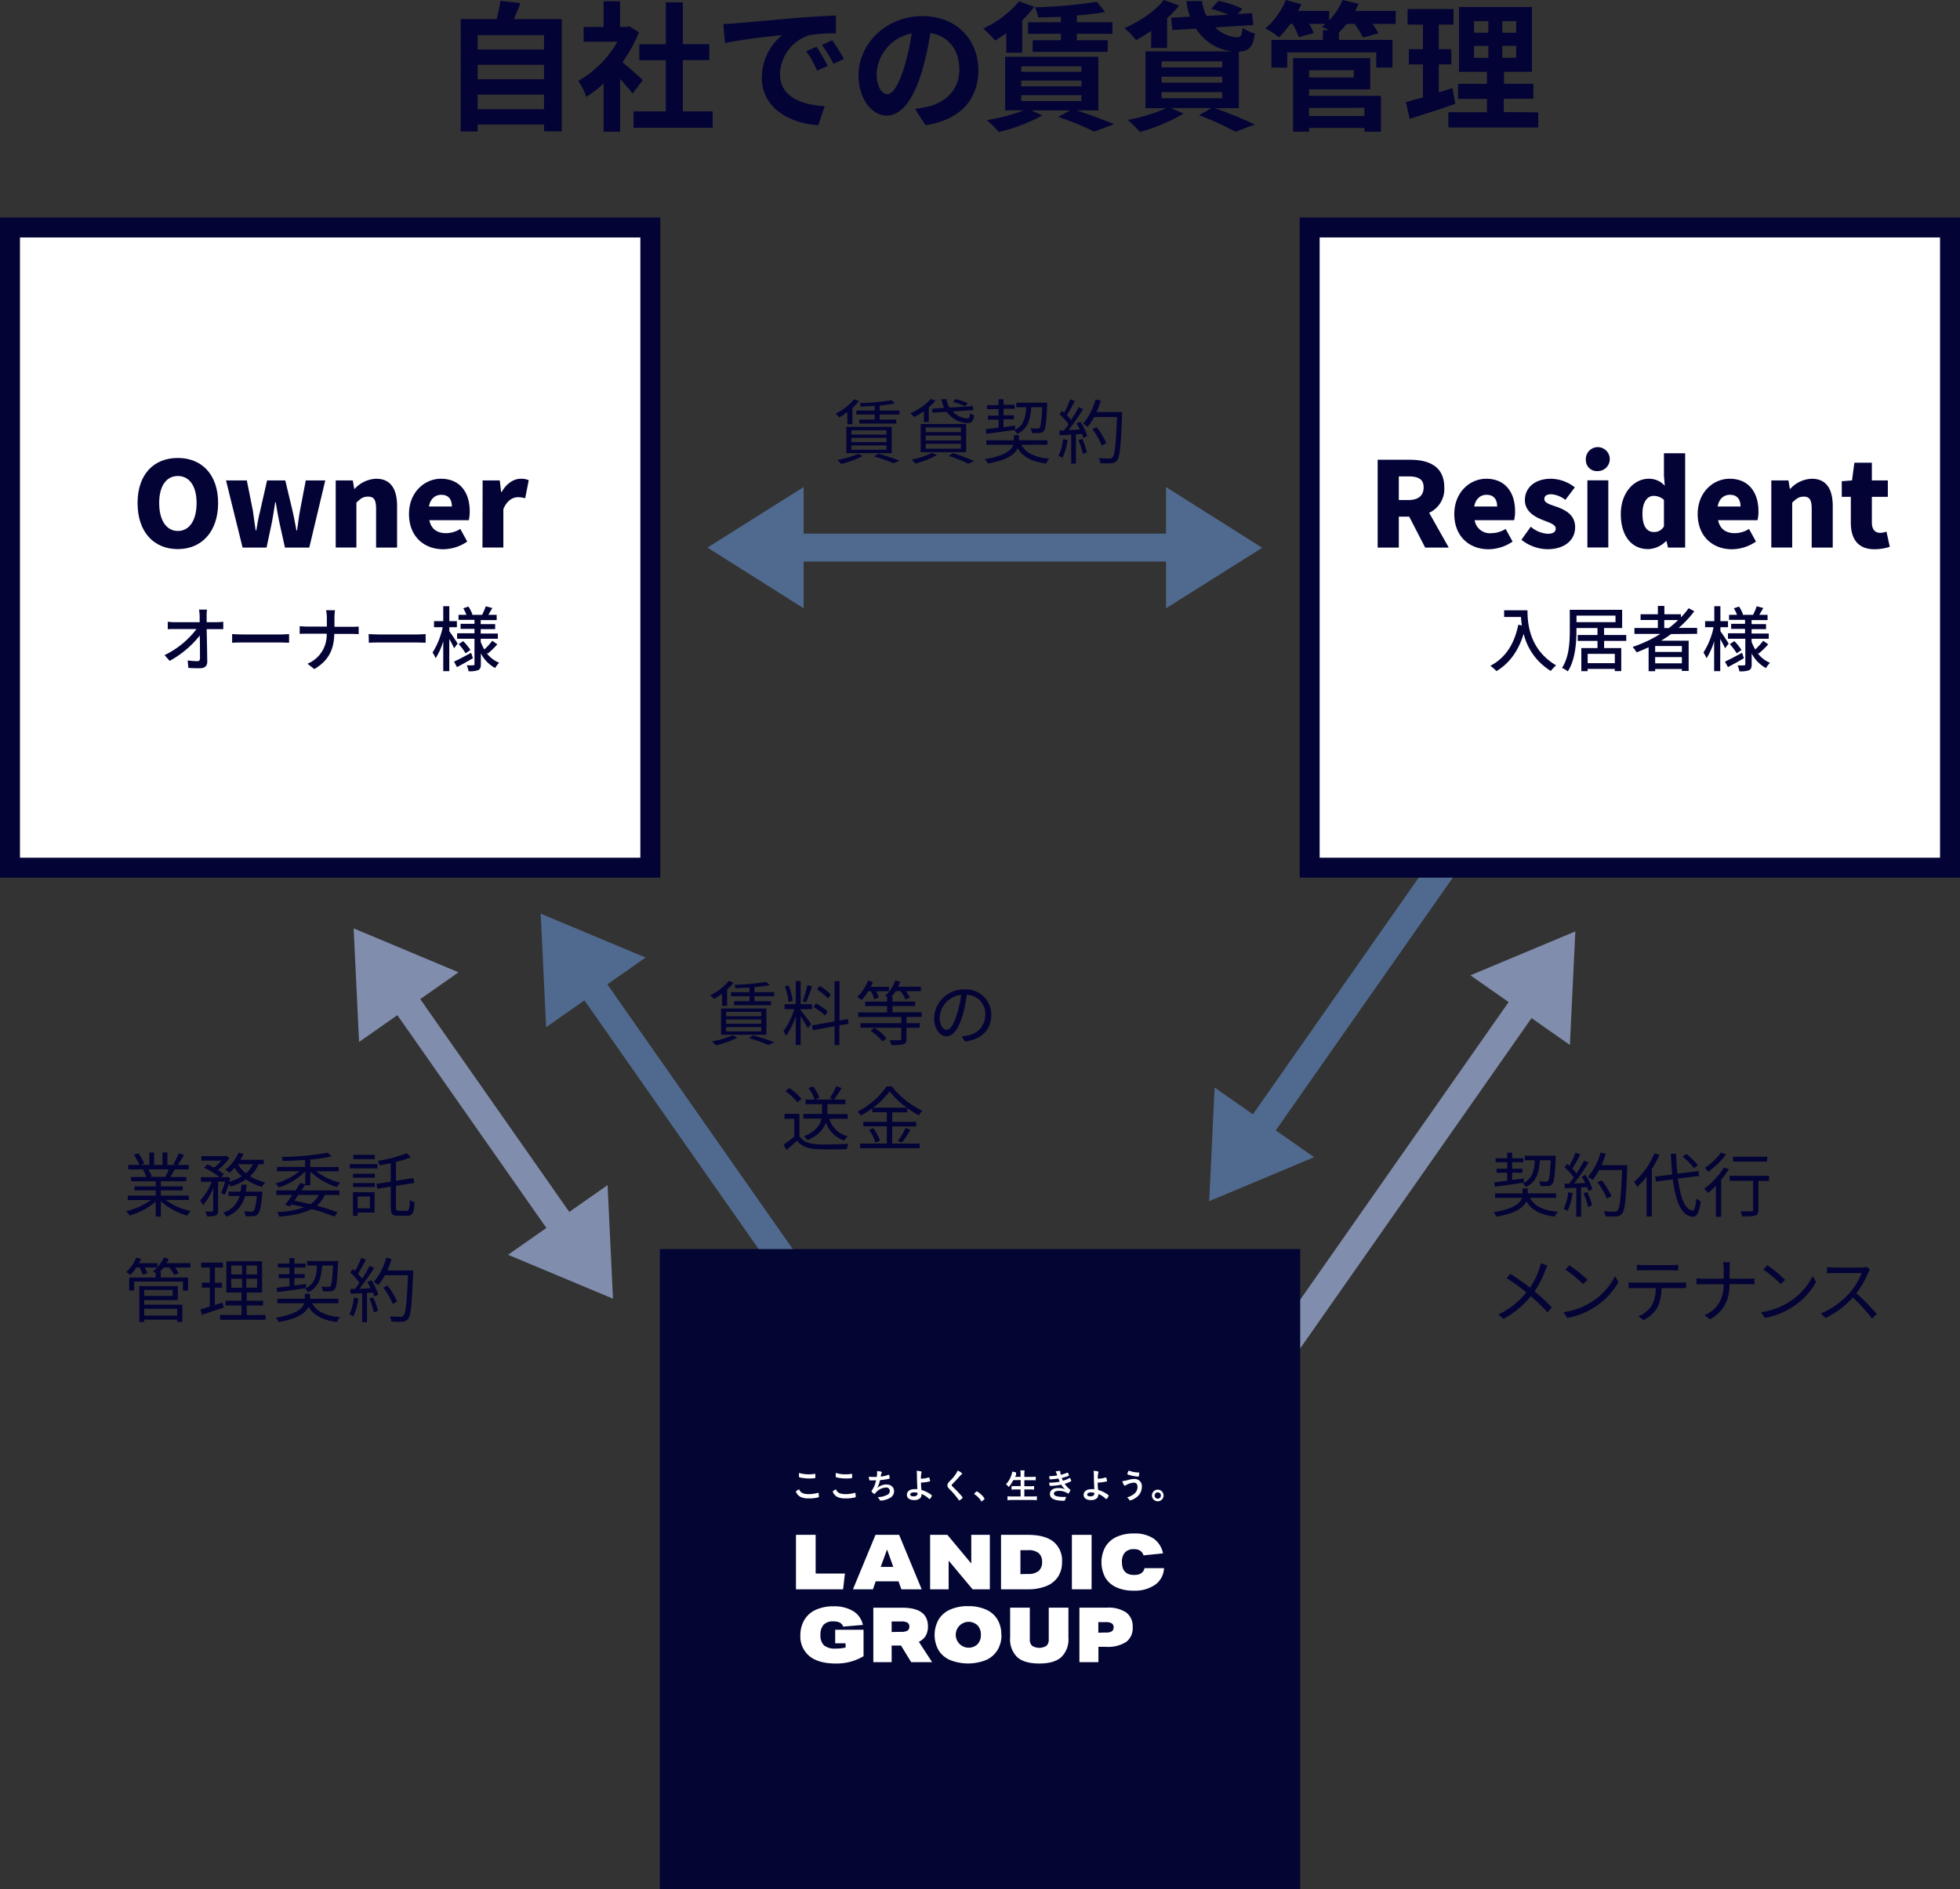 <svg xmlns="http://www.w3.org/2000/svg" viewBox="0 0 490.83 473.23"><rect x="0" y="0" width="490.83" height="473.23" fill="#333333" stroke="none"/><defs><style>.cls-1{fill:#808dac;}.cls-2{fill:#50698e;}.cls-3{fill:#030336;}.cls-4{fill:#fff;}.cls-5{fill:#030533;}</style></defs><g id="Layer_2" data-name="Layer 2"><g id="レイヤー_1" data-name="レイヤー 1"><line class="cls-1" x1="143.18" y1="310.55" x2="98.89" y2="247.29"/><rect class="cls-1" x="117.53" y="240.31" width="7" height="77.23" transform="translate(-138.09 119.86) rotate(-35)"/><polygon class="cls-1" points="107.63 244.33 93.11 254.49 92.32 237.91 107.63 244.33"/><path class="cls-1" d="M89.92,261l-1.36-28.46,26.27,11Zm6.16-17.71.23,4.69,4.11-2.88Z"/><polygon class="cls-1" points="134.44 313.51 148.96 303.35 149.75 319.93 134.44 313.51"/><path class="cls-1" d="M153.51,325.3l-26.28-11,24.92-17.45Zm-11.86-12.56,4.34,1.82-.23-4.7Z"/><rect class="cls-2" x="195.16" y="133.66" width="102.89" height="7"/><polygon class="cls-2" points="197.75 128.3 197.75 146.02 183.72 137.16 197.75 128.3"/><path class="cls-2" d="M201.25,152.37l-24.09-15.21L201.25,122Zm-11-15.21,4,2.51v-5Z"/><polygon class="cls-2" points="295.46 146.02 295.46 128.3 309.49 137.16 295.46 146.02"/><path class="cls-2" d="M292,152.37V122l24.09,15.21Zm7-17.72v5l4-2.51Z"/><line class="cls-2" x1="229.05" y1="362.58" x2="145.73" y2="243.59"/><rect class="cls-2" x="183.89" y="230.46" width="7" height="145.26" transform="translate(-139.95 162.29) rotate(-35)"/><polygon class="cls-2" points="154.47 240.63 139.96 250.79 139.16 234.22 154.47 240.63"/><path class="cls-2" d="M136.76,257.3l-1.36-28.45,26.28,11Zm6.17-17.71.22,4.69,4.11-2.88Z"/><path class="cls-3" d="M212.19,103.21a18.5,18.5,0,0,1-2,1.33,7,7,0,0,0-.95-.93,13.81,13.81,0,0,0,4.65-3.59l1.19.44a11.8,11.8,0,0,1-1.62,1.71v4.08h-1.24Zm3.87,11a24.48,24.48,0,0,1-5.42,2,7.86,7.86,0,0,0-.95-1,23.2,23.2,0,0,0,5.19-1.51Zm-4.12-7.29H223.3v6.58H211.94Zm1.27,1.94H222v-1.09h-8.79Zm0,1.88H222v-1.07h-8.79Zm0,1.92H222v-1.09h-8.79Zm5.84-11c-1.18.09-2.38.14-3.49.18a3.63,3.63,0,0,0-.26-.85,63.73,63.73,0,0,0,8-.74l.77.83c-1,.19-2.36.37-3.76.49v1.27h4.94v1H220.3v1.26h4.15v1h-9.27v-1h3.87v-1.26h-4.61v-1h4.61Zm.95,12a52.21,52.21,0,0,1,5.29,1.74l-1.49.65a45.6,45.6,0,0,0-4.91-1.74Z"/><path class="cls-3" d="M231.37,103a21.13,21.13,0,0,1-2.43,1.46,6.17,6.17,0,0,0-1-.93,15,15,0,0,0,5.16-3.61l1.18.44a12.73,12.73,0,0,1-1.69,1.67v3.68h-1.25Zm3.29,11a25.67,25.67,0,0,1-5.37,2.11,11.13,11.13,0,0,0-1-1,20,20,0,0,0,5.15-1.69Zm-4.1-7.8h11.38v7.06H230.56Zm1.27,2.06h8.81v-1.18h-8.81Zm0,2.06h8.81v-1.21h-8.81Zm0,2.08h8.81v-1.24h-8.81Zm4.61-10.23a6.53,6.53,0,0,1-.67-2.18H237a5.49,5.49,0,0,0,.79,2.1l5.84-.36.11,1-5.17.32a5.43,5.43,0,0,0,3.69,1.76c.46,0,.6-.3.67-1.3a2.79,2.79,0,0,0,1,.47c-.17,1.59-.63,2-1.72,2a6.79,6.79,0,0,1-5.14-2.83l-3.55.21-.12-1Zm2.21,11.32a56.26,56.26,0,0,1,5.28,2l-1.44.65a38.45,38.45,0,0,0-4.91-1.93Zm3-11.7a15.13,15.13,0,0,0-3-1.11l.63-.69a13.23,13.23,0,0,1,3.08,1Z"/><path class="cls-3" d="M255.77,111.41c1.14,2.12,3.47,3.16,7,3.48a4.75,4.75,0,0,0-.81,1.21c-3.48-.45-5.77-1.56-7.11-3.85-.67,1.53-2.55,3-7.47,3.85a5.5,5.5,0,0,0-.76-1.09c5.14-.84,6.7-2.29,7.14-3.6H247v-1.13h6.88V109h1.3v1.27h7.11v1.13Zm-8.9-3.89,3.2-.41v-2H247.4v-1h2.67v-1.64h-2.9v-1h2.9V100h1.23v1.39h2.8v1h-2.8v1.64h2.59v1H251.3V107c.95-.12,1.94-.26,2.9-.4l0,1.06c-2.6.4-5.29.77-7.23,1ZM258.25,102c-.23,3.22-.86,5.4-3.5,6.7a3.53,3.53,0,0,0-.77-.92c2.33-1.12,2.86-3,3-5.78H254.5v-1.13h7.74s0,.39,0,.54c-.2,4.4-.39,6-.85,6.53a1.27,1.27,0,0,1-1.05.51,15.09,15.09,0,0,1-1.92,0,3,3,0,0,0-.37-1.18c.76.07,1.44.07,1.72.07a.64.64,0,0,0,.57-.19c.3-.33.47-1.65.65-5.15Z"/><path class="cls-3" d="M267.33,110.21a15.7,15.7,0,0,1-1.25,4.47,4.19,4.19,0,0,0-1-.49A12.63,12.63,0,0,0,266.2,110Zm3.22-4.56a14.53,14.53,0,0,1,1.74,3.57l-1,.5a6.91,6.91,0,0,0-.33-1l-1.52.09v7.32h-1.19v-7.25l-2.87.14-.11-1.18,1.16,0a17.35,17.35,0,0,0,1.18-1.57,14.84,14.84,0,0,0-2.3-2.53l.67-.85.52.46A22.63,22.63,0,0,0,268,100l1.16.44a33.32,33.32,0,0,1-2,3.54,12.09,12.09,0,0,1,1.07,1.21c.72-1.11,1.39-2.25,1.88-3.2l1.13.49a57.56,57.56,0,0,1-3.64,5.24l2.81-.12a15.55,15.55,0,0,0-.86-1.57Zm.45,4.28a15.21,15.21,0,0,1,1.18,3.38l-1,.35a17.94,17.94,0,0,0-1.13-3.42Zm10-6.07c-.31,7.88-.56,10.61-1.28,11.47a1.8,1.8,0,0,1-1.46.7,21,21,0,0,1-2.71,0,3.16,3.16,0,0,0-.42-1.29c1.18.11,2.25.11,2.69.11a.88.88,0,0,0,.76-.27c.58-.59.88-3.27,1.14-10.13H274a13.66,13.66,0,0,1-1.64,2.46,9.07,9.07,0,0,0-1.14-.77,15.54,15.54,0,0,0,3.13-6.09l1.32.3a22.87,22.87,0,0,1-1.07,2.87H281Zm-5.08,7.74a19.22,19.22,0,0,0-2.37-4.1l1.05-.51a17.44,17.44,0,0,1,2.46,4Z"/><path class="cls-3" d="M180.81,248.9a17.51,17.51,0,0,1-2,1.33,7,7,0,0,0-.95-.93,13.81,13.81,0,0,0,4.65-3.59l1.19.44a11.8,11.8,0,0,1-1.62,1.71v4.08h-1.25Zm3.88,11a24.48,24.48,0,0,1-5.42,1.95,7.86,7.86,0,0,0-1-1,23.2,23.2,0,0,0,5.19-1.51Zm-4.12-7.29h11.36v6.58H180.57Zm1.27,1.94h8.79v-1.09h-8.79Zm0,1.88h8.79v-1.08h-8.79Zm0,1.92h8.79v-1.09h-8.79Zm5.84-11c-1.18.09-2.38.14-3.49.18a3.63,3.63,0,0,0-.26-.85,63.73,63.73,0,0,0,8-.74l.77.83c-1,.19-2.36.37-3.76.49v1.27h4.94v1h-4.94v1.26h4.15v1h-9.27v-1h3.87v-1.26h-4.61v-1h4.61Zm.95,12a52.21,52.21,0,0,1,5.29,1.74l-1.49.65a45.6,45.6,0,0,0-4.91-1.74Z"/><path class="cls-3" d="M200.5,253.07c.49.54,2.25,2.86,2.64,3.46l-.87,1c-.31-.65-1.14-2-1.77-3v7.21h-1.22v-7.23a20.07,20.07,0,0,1-2.43,5,8.92,8.92,0,0,0-.65-1.27,18.4,18.4,0,0,0,2.73-5.47h-2.46v-1.23h2.81v-5.81h1.22v5.81h2.86v1.23H200.5Zm-3-2.11a17,17,0,0,0-.95-3.89l.95-.23a16,16,0,0,1,1,3.85Zm5.82-3.91a34.93,34.93,0,0,1-1.44,4l-.84-.28a34.6,34.6,0,0,0,1.16-4Zm6.87,9.78v4.94H209v-4.71l-5.45,1-.21-1.21,5.66-1v-10.1h1.24v9.87l2.07-.37.2,1.2Zm-3.58-2.46a13.68,13.68,0,0,0-2.9-2.11l.62-.92a15,15,0,0,1,2.94,2Zm.76-4.26a14.42,14.42,0,0,0-2.76-2.27l.67-.88a13.71,13.71,0,0,1,2.76,2.15Z"/><path class="cls-3" d="M217.41,248.3a11.75,11.75,0,0,1-1.65,2.18,9,9,0,0,0-1.08-.76,11.46,11.46,0,0,0,2.68-4.08l1.23.32a11.26,11.26,0,0,1-.55,1.23h4.58v1.11h-3.19a7.49,7.49,0,0,1,.62,1.56l-1.15.43a10.91,10.91,0,0,0-.75-2Zm9.62,6.44v1.55h3.29v1.14H227v2.81c0,.78-.17,1.11-.77,1.32a11.15,11.15,0,0,1-3,.21,4.73,4.73,0,0,0-.47-1.23,25.34,25.34,0,0,0,2.55,0c.31,0,.38-.07.38-.31v-2.8H215.49v-1.14h10.22v-1.55H214.93v-1.15h7.21V252h-5.49v-1.11h5.49v-1.18c-.17-.12-.37-.23-.47-.3a8.93,8.93,0,0,0,2.51-3.8l1.25.28a10,10,0,0,1-.53,1.27h5.7v1.11h-3.74a9,9,0,0,1,1,1.6l-1.12.49a8.21,8.21,0,0,0-1.23-2.09h-1.2a9.76,9.76,0,0,1-1.09,1.41h.28v1.21h5.67V252h-5.67v1.56h7.32v1.15ZM219,257.45a12.31,12.31,0,0,1,3,2.6l-1,.83a12.62,12.62,0,0,0-3-2.69Z"/><path class="cls-3" d="M240.84,259.58a11.27,11.27,0,0,0,1.49-.22,5.21,5.21,0,0,0,4.42-5.15,4.83,4.83,0,0,0-4.63-5.05,37.46,37.46,0,0,1-1,5c-1.08,3.58-2.47,5.42-4.09,5.42s-3.11-1.79-3.11-4.66a7.44,7.44,0,0,1,7.63-7.09,6.33,6.33,0,0,1,6.69,6.4c0,3.66-2.41,6.11-6.56,6.65Zm-1.15-5.7a27,27,0,0,0,1-4.7,6.07,6.07,0,0,0-5.38,5.63c0,2.2,1,3.16,1.78,3.16S238.8,256.81,239.69,253.88Z"/><path class="cls-3" d="M200.21,284.62c.83,1.29,2.36,1.88,4.38,2s5.82,0,7.88-.12a5.84,5.84,0,0,0-.42,1.34c-1.92.07-5.52.1-7.46,0-2.29-.09-3.85-.72-5-2.08-.84.74-1.72,1.5-2.65,2.26l-.71-1.32a29.66,29.66,0,0,0,2.68-2v-4.45h-2.45V279h3.73Zm-.54-8.5a12.36,12.36,0,0,0-3-2.78l1-.79a13.1,13.1,0,0,1,3.06,2.71Zm8,4.12a6.44,6.44,0,0,0,4.59,4.36,4.72,4.72,0,0,0-.82,1.09,7.23,7.23,0,0,1-4.63-4.52c-.54,1.59-1.79,3.21-4.59,4.45a6.32,6.32,0,0,0-.86-1c3-1.24,4.06-2.91,4.38-4.42H201.2v-1.18h4.66a4.1,4.1,0,0,0,0-.49v-1.95h-4.12v-1.16H204a9.42,9.42,0,0,0-1.52-2.84l1.11-.44a9.63,9.63,0,0,1,1.6,2.8l-1.05.48h7.58v1.16h-4.5v2a3.7,3.7,0,0,1,0,.47h5.05v1.18Zm3.08-7.69a34.34,34.34,0,0,1-1.9,2.91l-1.07-.39a18.31,18.31,0,0,0,1.64-3Z"/><path class="cls-3" d="M223.43,286.45h6.88v1.16H215.39v-1.16h6.69v-4.34h-5.9V281h5.9V278.6h-3.63v-1a23.58,23.58,0,0,1-2.9,1.83,4.13,4.13,0,0,0-.79-1,19.74,19.74,0,0,0,7.28-6.32h1.3a20.68,20.68,0,0,0,7.64,6.09,6.63,6.63,0,0,0-.85,1.16,21.34,21.34,0,0,1-2.93-1.83v1.09h-3.77V281h6v1.15h-6Zm-4.73-3.87a11.58,11.58,0,0,1,1.67,3.13l-1.13.51a11.79,11.79,0,0,0-1.6-3.23Zm8.39-5.14a20.84,20.84,0,0,1-4.33-4.08,19.13,19.13,0,0,1-4.11,4.08Zm-2.2,8.34a20.42,20.42,0,0,0,1.88-3.24L228,283a29.11,29.11,0,0,1-2.15,3.2Z"/><line class="cls-1" x1="312.63" y1="350.21" x2="384.17" y2="248.04"/><rect class="cls-1" x="286.04" y="295.62" width="124.72" height="7" transform="translate(-96.47 412.93) rotate(-55)"/><polygon class="cls-1" points="375.43 245.08 389.94 255.24 390.74 238.66 375.43 245.08"/><path class="cls-1" d="M393.14,261.75,368.22,244.3l26.28-11Zm-10.5-15.9,4.11,2.88L387,244Z"/><rect class="cls-4" x="2.5" y="56.98" width="160.36" height="160.36"/><path class="cls-3" d="M165.36,219.84H0V54.48H165.36ZM5,214.84H160.36V59.48H5Z"/><path class="cls-3" d="M34.45,126c0-7.21,4.08-11.29,10.08-11.29S54.62,118.86,54.62,126s-4.08,11.54-10.09,11.54S34.45,133.26,34.45,126Zm14.78,0c0-4.25-1.8-6.77-4.7-6.77s-4.67,2.52-4.67,6.77,1.77,7,4.67,7S49.23,130.33,49.23,126Z"/><path class="cls-3" d="M56.6,120.34h5.21l1.51,7.54c.26,1.65.44,3.34.71,5h.14c.3-1.68.57-3.4,1-5l1.71-7.54h4.56l1.8,7.54c.39,1.65.68,3.34,1,5h.15c.26-1.68.41-3.37.74-5l1.44-7.54h4.88l-4,16.82H71.36l-1.42-6.41c-.33-1.57-.59-3.11-.89-4.94h-.14c-.27,1.83-.51,3.37-.8,4.94l-1.36,6.41h-6Z"/><path class="cls-3" d="M84.07,120.34h4.28l.36,2.1h.12a7.61,7.61,0,0,1,5.38-2.52c3.67,0,5.23,2.63,5.23,6.83v10.41H94.18V127.4c0-2.3-.62-3-2-3s-1.89.53-2.93,1.5v11.24H84.07Z"/><path class="cls-3" d="M102.42,128.76c0-5.47,3.91-8.84,8-8.84,4.85,0,7.21,3.52,7.21,8.13a10.09,10.09,0,0,1-.23,2.25h-9.88c.47,2.31,2.07,3.25,4.2,3.25a6.87,6.87,0,0,0,3.55-1.06l1.74,3.16a10.81,10.81,0,0,1-6,1.93C106.15,137.58,102.42,134.32,102.42,128.76Zm10.74-1.89c0-1.68-.74-2.93-2.67-2.93-1.44,0-2.72.92-3.07,2.93Z"/><path class="cls-3" d="M120.86,120.34h4.29l.35,2.92h.12c1.24-2.24,3.11-3.34,4.79-3.34a4.66,4.66,0,0,1,2,.36l-.89,4.52a6.73,6.73,0,0,0-1.83-.26c-1.24,0-2.75.79-3.64,3v9.61h-5.23Z"/><path class="cls-3" d="M54.26,155.85a15.35,15.35,0,0,0,1.65-.12v1.86c-.48,0-1.12,0-1.57,0H51.75c.06,2.62.13,5.9.15,8.19,0,1-.61,1.6-1.8,1.6-1,0-2,0-2.94-.1L47,165.42a18.71,18.71,0,0,0,2.43.19c.48,0,.65-.23.65-.71,0-1.33,0-3.56-.05-5.71a24.82,24.82,0,0,1-7.54,6.35l-1.28-1.45a21.91,21.91,0,0,0,8-6.53H43.82c-.62,0-1.22,0-1.81.05v-1.88a14.2,14.2,0,0,0,1.77.12H50c0-.58,0-1.1,0-1.52a12.76,12.76,0,0,0-.16-1.64h2a9.9,9.9,0,0,0-.09,1.64l0,1.52Z"/><path class="cls-3" d="M58.13,158.82c.57.05,1.67.1,2.63.1h9.63c.87,0,1.56-.07,2-.1V161c-.39,0-1.19-.07-2-.07H60.76c-1,0-2,0-2.63.07Z"/><path class="cls-3" d="M88.11,157c.7,0,1.39,0,1.71-.07v1.9c-.32,0-1.1-.05-1.72-.05H83.71c-.07,3.74-1.29,6.63-5,8.82L77,166.25a7.79,7.79,0,0,0,4.81-7.52H76.88c-.71,0-1.38,0-1.83.05v-1.92c.43,0,1.12.09,1.8.09h5v-2.18a8.84,8.84,0,0,0-.2-1.92h2.24a13.07,13.07,0,0,0-.13,1.92V157Z"/><path class="cls-3" d="M92.32,158.82c.57.05,1.67.1,2.63.1h9.64c.87,0,1.56-.07,2-.1V161c-.39,0-1.19-.07-2-.07H95c-1,0-2,0-2.63.07Z"/><path class="cls-3" d="M113.72,162.38c-.23-.55-.74-1.51-1.21-2.34v8.07H111v-7.5a16.89,16.89,0,0,1-1.9,4.26,8,8,0,0,0-.78-1.42,19.11,19.11,0,0,0,2.54-6.34h-2.17v-1.52H111v-3.75h1.52v3.75h1.9v1.52h-1.9v1c.48.64,1.8,2.62,2.08,3.09Zm4.72,2.49c-1.33.78-2.79,1.59-4,2.23l-.74-1.38c1.1-.5,2.7-1.35,4.27-2.2Zm3.39-1.33A7.39,7.39,0,0,0,125,166a6.14,6.14,0,0,0-1,1.33,8.75,8.75,0,0,1-3.58-3.67v2.71c0,.8-.16,1.23-.68,1.49a6.12,6.12,0,0,1-2.41.27,6,6,0,0,0-.44-1.49,16,16,0,0,0,1.65,0c.21,0,.28-.07.28-.29V160h-4.35v-1.38h4.35v-1.1h-3.48v-1.26h3.48v-1h-4V154h2a14.43,14.43,0,0,0-.8-1.63l1.29-.44a8.87,8.87,0,0,1,1,2l-.19.07h2.61a16.62,16.62,0,0,0,.92-2.14l1.65.44c-.36.6-.71,1.21-1,1.7h2.08v1.33h-4v1H124v1.26h-3.62v1.1h4.29V160h-4.29v.75a12.6,12.6,0,0,0,.9,1.93,15.84,15.84,0,0,0,2-2.18l1.26.89a21.38,21.38,0,0,1-2.39,2.32ZM116,160.59a13.5,13.5,0,0,1,1.8,2.22l-1.21.83a14.73,14.73,0,0,0-1.72-2.3Z"/><rect class="cls-5" x="165.24" y="312.87" width="160.36" height="160.36"/><path class="cls-4" d="M205.06,374.79c0,.17,0,.22-.1.26a8.63,8.63,0,0,1-2.43.27,4.76,4.76,0,0,1-1.79-.25,2.51,2.51,0,0,1-1.18-.94,1.28,1.28,0,0,1-.23-.51c0-.12.1-.2.79-.59.3.85,1,1.22,2.43,1.22a8.88,8.88,0,0,0,2.26-.31h.11s.07,0,.08.08a5.45,5.45,0,0,1,.06.74Zm-1-5.61a.11.11,0,0,1,.12.09,4.83,4.83,0,0,1,0,.67c0,.2,0,.26-.07.3a8.49,8.49,0,0,1-1.4.09,10.59,10.59,0,0,1-2.12-.2c-.5-.09-.51-.11-.51-.42s0-.55,0-.77a8.17,8.17,0,0,0,2.48.35,7.59,7.59,0,0,0,1.38-.11Z"/><path class="cls-4" d="M214.28,374.79c0,.17,0,.22-.09.26a8.71,8.71,0,0,1-2.44.27,4.83,4.83,0,0,1-1.79-.25,2.44,2.44,0,0,1-1.17-.94,1.15,1.15,0,0,1-.23-.51c0-.12.1-.2.78-.59.3.85,1,1.22,2.43,1.22a8.9,8.9,0,0,0,2.27-.31h.1c.05,0,.07,0,.09.08a5.82,5.82,0,0,1,.05.74Zm-1-5.61c.07,0,.09,0,.11.09a3.61,3.61,0,0,1,0,.67c0,.2,0,.26-.06.3a8.49,8.49,0,0,1-1.4.09,10.45,10.45,0,0,1-2.12-.2c-.5-.09-.52-.11-.52-.42s0-.55,0-.77a8.08,8.08,0,0,0,2.48.35,7.66,7.66,0,0,0,1.38-.11Z"/><path class="cls-4" d="M218.23,370.81h-.41c-.09,0-.13-.08-.15-.22a5.59,5.59,0,0,1-.1-.7,8.21,8.21,0,0,0,1.05.05c.28,0,.53,0,.94,0a6.2,6.2,0,0,0,.08-1,4,4,0,0,0,0-.46,4.69,4.69,0,0,1,1.09.17.12.12,0,0,1,.1.12.39.39,0,0,1-.06.19,2.55,2.55,0,0,0-.17.58l-.05.32a8.38,8.38,0,0,0,1.92-.44l.11,0c.06,0,.09,0,.11.09a5.35,5.35,0,0,1,.1.75c0,.11,0,.12-.31.18a18.09,18.09,0,0,1-2.11.32,6.91,6.91,0,0,1-.69,1.95,3.54,3.54,0,0,1,1.16-.67,3.08,3.08,0,0,1,1.12-.2,2,2,0,0,1,1.46.51,1.7,1.7,0,0,1,.48,1.21,1.91,1.91,0,0,1-1,1.63,5.59,5.59,0,0,1-2,.66,2.12,2.12,0,0,1-.37,0,.25.25,0,0,1-.24-.15,2.53,2.53,0,0,0-.53-.71,5.12,5.12,0,0,0,2.57-.64,1,1,0,0,0,.5-.85.87.87,0,0,0-.94-.91,3.67,3.67,0,0,0-2.76,1.53.22.22,0,0,1-.15.1,1.68,1.68,0,0,1-.75-.69s0-.05.09-.17a6.79,6.79,0,0,0,1.06-2.56C219.2,370.79,218.38,370.81,218.23,370.81Z"/><path class="cls-4" d="M230.68,370.39l.22,0a7.66,7.66,0,0,0,1.65-.31h.07c.06,0,.08,0,.11.1a3,3,0,0,1,.18.77c0,.09,0,.1-.27.16a10.73,10.73,0,0,1-2,.25h0a16.74,16.74,0,0,0,.11,1.85,7.1,7.1,0,0,1,1.54.63c.68.37,1.07.66,1.07.79a1.43,1.43,0,0,1-.32.6c-.13.18-.21.26-.28.26s-.07,0-.13-.08a5.76,5.76,0,0,0-1.85-1.2,1.36,1.36,0,0,1-.35,1.06,2.08,2.08,0,0,1-1.51.47c-1.13,0-1.82-.5-1.82-1.32S227.8,373,229,373a7.32,7.32,0,0,1,.74,0c-.08-1.28-.11-2.36-.12-3.36a7.21,7.21,0,0,0-.08-1.21,4.62,4.62,0,0,1,1.06.12c.13,0,.17.09.17.17a.3.3,0,0,1,0,.14,4.87,4.87,0,0,0-.14,1.51Zm-1.79,3.43c-.6,0-.94.2-.94.53s.29.46.84.46,1-.24,1-.74a.49.49,0,0,0,0-.11A2.28,2.28,0,0,0,228.89,373.82Z"/><path class="cls-4" d="M240.94,369.15c0,.08,0,.1-.18.19a.82.82,0,0,0-.22.2c-.61.7-1.37,1.52-2,2.14a.55.55,0,0,0-.21.36c0,.1.07.21.24.35.52.48,1.39,1.37,2,2.06.38.45.49.58.49.68s-.17.25-.51.51a.65.65,0,0,1-.32.18c-.07,0-.1,0-.19-.16a17.48,17.48,0,0,0-2-2.39c-.65-.65-.79-.87-.79-1.22a1.07,1.07,0,0,1,.17-.55,5.73,5.73,0,0,1,.61-.69,9.14,9.14,0,0,0,1.82-2.47C240.57,368.71,240.94,369,240.94,369.15Z"/><path class="cls-4" d="M245.64,374.3a3.66,3.66,0,0,1,.91,1.1c0,.07,0,.1-.27.33s-.39.34-.45.34-.1,0-.15-.13a5.4,5.4,0,0,0-1.6-1.63c-.08-.06-.11-.09-.11-.13s0-.1.41-.46c.15-.13.19-.16.25-.16A3.76,3.76,0,0,1,245.64,374.3Z"/><path class="cls-4" d="M253.73,370.75a7.84,7.84,0,0,1-1.13,1.73,2.53,2.53,0,0,0-.68-.7,6.19,6.19,0,0,0,1.58-3.19l.95.23,0,.08,0,.14a1,1,0,0,0,0,.14l0,.13c0,.15-.06.18-.22.62h1.35v-.62a7.21,7.21,0,0,0-.06-1h1.06a6.67,6.67,0,0,0-.06,1v.63h1.74a9.43,9.43,0,0,0,1.11-.05v.92a9.68,9.68,0,0,0-1.1-.05h-1.75v1.51h1.44a7.27,7.27,0,0,0,1-.05v.91a10.08,10.08,0,0,0-1-.05h-1.44v1.76h2a7.38,7.38,0,0,0,1.14-.06v1a9.59,9.59,0,0,0-1.12-.06h-5.06a10.82,10.82,0,0,0-1.18.06v-1a8,8,0,0,0,1.15.06h2.13v-1.76h-1.27a9.57,9.57,0,0,0-1,.05v-.9a8.63,8.63,0,0,0,1,0h1.29v-1.51Z"/><path class="cls-4" d="M265.06,370.33a13.34,13.34,0,0,1-2,.22c-.15,0-.2,0-.22-.11a3.84,3.84,0,0,1-.08-.7,11.83,11.83,0,0,0,2-.17l-.16-.45a3.76,3.76,0,0,0-.24-.56,5.53,5.53,0,0,1,1-.12c.13,0,.16,0,.16.18a2.82,2.82,0,0,0,.12.78,9.36,9.36,0,0,0,1.64-.52l.11,0s.07,0,.16.25a2.75,2.75,0,0,1,.14.44s0,.06-.07.08a9,9,0,0,1-1.74.55c.11.28.17.42.3.69a6.71,6.71,0,0,0,1.66-.68s.06,0,.08,0,.06,0,.13.17a2.72,2.72,0,0,1,.22.54c0,.06,0,.07-.19.17a6.54,6.54,0,0,1-1.46.57,6.24,6.24,0,0,0,1.13,1.27c.29.2.3.22.3.31a1.35,1.35,0,0,1-.25.54c-.14.25-.21.32-.31.32s-.06,0-.19-.09a3.93,3.93,0,0,0-2.18-.57c-.75,0-1.2.26-1.2.69,0,.27.2.49.59.63a7.4,7.4,0,0,0,1.87.19l.68,0a2,2,0,0,0-.33.74c-.06.18-.12.22-.38.22-2.29,0-3.42-.56-3.42-1.69,0-.95.76-1.49,2.1-1.49a4,4,0,0,1,1.73.33,5,5,0,0,1-1-1.17l-.9.16a17.25,17.25,0,0,1-1.75.14c-.27,0-.28,0-.36-.82h.4a13.69,13.69,0,0,0,2.2-.23C265.28,370.87,265.14,370.54,265.06,370.33Z"/><path class="cls-4" d="M275,370.39l.22,0a7.77,7.77,0,0,0,1.65-.31h.07c.06,0,.07,0,.11.1a3.47,3.47,0,0,1,.18.77c0,.09,0,.1-.28.16a10.52,10.52,0,0,1-2,.25h-.05c0,.64,0,1,.11,1.85a7,7,0,0,1,1.55.63c.68.37,1.07.66,1.07.79a1.57,1.57,0,0,1-.32.6c-.13.18-.22.26-.29.26s-.07,0-.13-.08a5.61,5.61,0,0,0-1.84-1.2,1.36,1.36,0,0,1-.35,1.06,2.1,2.1,0,0,1-1.51.47c-1.13,0-1.82-.5-1.82-1.32s.76-1.42,1.94-1.42c.29,0,.53,0,.74,0-.08-1.28-.11-2.36-.12-3.36a8.45,8.45,0,0,0-.08-1.21,4.53,4.53,0,0,1,1.05.12c.13,0,.17.09.17.17a.27.27,0,0,1,0,.14,4.74,4.74,0,0,0-.15,1.51Zm-1.8,3.43c-.59,0-.94.2-.94.53s.3.46.85.46.95-.24.95-.74a.49.49,0,0,0,0-.11A2.33,2.33,0,0,0,273.2,373.82Z"/><path class="cls-4" d="M282.67,370.66a4.83,4.83,0,0,1,1.34-.2,1.78,1.78,0,0,1,1.93,2,3.17,3.17,0,0,1-1.45,2.66,4.3,4.3,0,0,1-1.47.71c-.11,0-.14,0-.32-.29a1.75,1.75,0,0,0-.47-.47,4.88,4.88,0,0,0,1.85-.94,2.16,2.16,0,0,0,.78-1.67c0-.69-.33-1.09-.91-1.09a4.61,4.61,0,0,0-1.86.57,1.44,1.44,0,0,0-.31.19.19.19,0,0,1-.1,0c-.17,0-.44-.48-.63-1.13A9.52,9.52,0,0,0,282.67,370.66Zm.58-2.11a7.12,7.12,0,0,0,1.87.28c.13,0,.16,0,.16.13a3.18,3.18,0,0,1-.11.85.12.12,0,0,1-.12.06,10.92,10.92,0,0,1-2.37-.45c-.33-.12-.37-.15-.37-.23a3.26,3.26,0,0,1,.26-.7c.05-.07.07-.09.12-.09A3.14,3.14,0,0,1,283.25,368.55Z"/><path class="cls-4" d="M291.39,374.6a1.46,1.46,0,1,1-1.44-1.47A1.47,1.47,0,0,1,291.39,374.6Zm-2.25,0a.79.79,0,1,0,.78-.79A.79.79,0,0,0,289.14,374.6Z"/><path class="cls-4" d="M211.74,411.62h-2.59v-3.39h7.1v6.62a13.09,13.09,0,0,1-6.95,1.83c-2.85,0-5.05-.61-6.58-1.83a6.35,6.35,0,0,1-2.29-5.26,7.44,7.44,0,0,1,1-3.83,6.34,6.34,0,0,1,2.83-2.52,10.47,10.47,0,0,1,4.48-.89,9.12,9.12,0,0,1,4.95,1.22,5.35,5.35,0,0,1,2.4,3.44l-4.94.43a1.81,1.81,0,0,0-.82-1,3.77,3.77,0,0,0-1.69-.31,3.12,3.12,0,0,0-2.39.84,3.58,3.58,0,0,0-.78,2.53,3.43,3.43,0,0,0,.88,2.64,4.32,4.32,0,0,0,2.92.8,9.63,9.63,0,0,0,2.5-.28Z"/><path class="cls-4" d="M228.18,416.34l-2.54-4.16h-2.35v4.16H218.7V402.7h7.24c4.3,0,6.44,1.56,6.44,4.68a4.59,4.59,0,0,1-.54,2.33,4,4,0,0,1-1.74,1.53l3.32,5.1Zm-2.52-7.59a3.08,3.08,0,0,0,1.6-.3,1.15,1.15,0,0,0,.46-1,1.1,1.1,0,0,0-.46-1,3,3,0,0,0-1.56-.3h-2.41v2.64Z"/><path class="cls-4" d="M250.79,409.52a7.1,7.1,0,0,1-1,3.8,6.38,6.38,0,0,1-2.87,2.49,12.23,12.23,0,0,1-9,0,6.31,6.31,0,0,1-2.87-2.44,7.88,7.88,0,0,1,0-7.7,6.33,6.33,0,0,1,2.87-2.49,10.83,10.83,0,0,1,4.55-.87,10.68,10.68,0,0,1,4.41.84,6.26,6.26,0,0,1,2.87,2.44,7.22,7.22,0,0,1,1,3.89m-5.12,0a3.25,3.25,0,0,0-.86-2.39,3.24,3.24,0,1,0,0,4.78,3.25,3.25,0,0,0,.86-2.39"/><path class="cls-4" d="M262.63,402.69h4.93v7.5a6.22,6.22,0,0,1-1.79,4.9c-1.19,1.06-3,1.59-5.51,1.59s-4.33-.53-5.52-1.59a6.21,6.21,0,0,1-1.78-4.9v-7.5h4.93v7.9a2.18,2.18,0,0,0,.55,1.64,3.44,3.44,0,0,0,3.64,0,2.18,2.18,0,0,0,.55-1.64Z"/><path class="cls-4" d="M270.31,416.34V402.69h6.9a7.93,7.93,0,0,1,4.84,1.22,4.31,4.31,0,0,1,1.6,3.68,4.27,4.27,0,0,1-1.65,3.7,8.44,8.44,0,0,1-5,1.21h-1.93v3.84Zm6.54-7.42a2.87,2.87,0,0,0,1.56-.3,1.14,1.14,0,0,0,.46-1,1.09,1.09,0,0,0-.47-1,2.76,2.76,0,0,0-1.52-.31h-1.83v2.65Z"/><polygon class="cls-4" points="199.33 384.45 199.33 398.09 211.13 398.09 211.59 394.14 204.26 394.14 204.26 384.45 199.33 384.45"/><path class="cls-4" d="M222.14,388.12l1.56,4.36h-3.15Zm-2.89-3.67-5.65,13.64h5l.7-2H225l.73,2h5.08l-5.65-13.64Z"/><polygon class="cls-4" points="243.23 384.45 243.23 391.63 237.24 384.45 232.92 384.45 232.92 398.09 237.56 398.09 237.56 390.91 243.56 398.09 247.88 398.09 247.88 384.45 243.23 384.45"/><path class="cls-4" d="M250.68,398.09V384.45h6.69q4.28,0,6.44,1.71a6.12,6.12,0,0,1,2.15,5.11,6.6,6.6,0,0,1-1,3.67,6.24,6.24,0,0,1-2.93,2.34,12.2,12.2,0,0,1-4.71.81Zm6.75-3.84a4.06,4.06,0,0,0,2.66-.74,2.85,2.85,0,0,0,.87-2.28,2.73,2.73,0,0,0-.86-2.21,3.94,3.94,0,0,0-2.62-.73h-1.94v6Z"/><rect class="cls-4" x="268.43" y="384.45" width="4.93" height="13.64"/><path class="cls-4" d="M291.5,392.8a5.38,5.38,0,0,1-2.21,4.14,8.9,8.9,0,0,1-5.41,1.49,10.17,10.17,0,0,1-4.31-.83,6.15,6.15,0,0,1-2.78-2.45,8.12,8.12,0,0,1,0-7.66,6.3,6.3,0,0,1,2.77-2.5,10,10,0,0,1,4.4-.88,8.51,8.51,0,0,1,4.89,1.24,6,6,0,0,1,2.4,3.74l-4.89.5a2.15,2.15,0,0,0-.85-1.18,2.81,2.81,0,0,0-1.57-.37,2.89,2.89,0,0,0-2.23.83,3.44,3.44,0,0,0-.75,2.4q0,3.23,3.05,3.23c1.49,0,2.36-.57,2.6-1.7Z"/><line class="cls-2" x1="390.67" y1="175.4" x2="313.14" y2="286.12"/><rect class="cls-2" x="284.32" y="227.26" width="135.17" height="7" transform="translate(-38.97 386.65) rotate(-55)"/><polygon class="cls-2" points="307.37 278.92 321.88 289.08 306.57 295.5 307.37 278.92"/><path class="cls-2" d="M302.81,300.87l1.36-28.46,24.92,17.45Zm7.75-15.44-.23,4.69,4.34-1.81Z"/><rect class="cls-4" x="327.97" y="56.98" width="160.36" height="160.36" transform="translate(816.31 274.32) rotate(180)"/><path class="cls-3" d="M490.83,219.84H325.47V54.48H490.83Zm-160.36-5H485.83V59.48H330.47Z"/><path class="cls-3" d="M356.9,137.16l-4-7.75H350.3v7.75H345v-22h8.07c4.7,0,8.61,1.6,8.61,6.92a6.52,6.52,0,0,1-3.79,6.36l4.91,8.72Zm-6.6-11.91h2.37c2.51,0,3.84-1.1,3.84-3.17s-1.33-2.75-3.84-2.75H350.3Z"/><path class="cls-3" d="M364.19,128.76c0-5.47,3.9-8.84,8-8.84,4.85,0,7.22,3.52,7.22,8.13a9.41,9.41,0,0,1-.24,2.25h-9.88a3.85,3.85,0,0,0,4.2,3.25,6.84,6.84,0,0,0,3.55-1.06l1.75,3.16a10.86,10.86,0,0,1-6,1.93C367.91,137.58,364.19,134.32,364.19,128.76Zm10.73-1.89c0-1.68-.74-2.93-2.66-2.93-1.45,0-2.72.92-3.08,2.93Z"/><path class="cls-3" d="M381,135.21l2.34-3.28a7.1,7.1,0,0,0,4.25,1.77c1.39,0,2-.5,2-1.33,0-1-1.63-1.48-3.35-2.16-2-.8-4.37-2.16-4.37-4.94,0-3.19,2.6-5.35,6.5-5.35a9.83,9.83,0,0,1,6,2.16l-2.37,3.13a6.51,6.51,0,0,0-3.49-1.41c-1.18,0-1.77.41-1.77,1.21,0,1,1.53,1.39,3.28,2,2.1.8,4.43,2,4.43,5.06s-2.42,5.5-7,5.5A10.82,10.82,0,0,1,381,135.21Z"/><path class="cls-3" d="M397.14,115.31a3,3,0,1,1,3,2.69A2.75,2.75,0,0,1,397.14,115.31Zm.38,5h5.24v16.82h-5.24Z"/><path class="cls-3" d="M405.89,128.76c0-5.53,3.46-8.84,6.95-8.84a5.29,5.29,0,0,1,4.06,1.75l-.21-2.52v-5.62H422v23.63h-4.29l-.38-1.62h-.12a6.54,6.54,0,0,1-4.41,2C408.59,137.58,405.89,134.23,405.89,128.76Zm10.8,3.08v-6.63a3.77,3.77,0,0,0-2.6-1c-1.45,0-2.78,1.36-2.78,4.46s1.06,4.59,2.86,4.59A2.74,2.74,0,0,0,416.69,131.84Z"/><path class="cls-3" d="M425.14,128.76c0-5.47,3.9-8.84,8-8.84,4.85,0,7.22,3.52,7.22,8.13a9.41,9.41,0,0,1-.24,2.25h-9.87c.47,2.31,2.07,3.25,4.2,3.25a6.81,6.81,0,0,0,3.54-1.06l1.75,3.16a10.83,10.83,0,0,1-6,1.93C428.87,137.58,425.14,134.32,425.14,128.76Zm10.73-1.89c0-1.68-.73-2.93-2.66-2.93-1.45,0-2.72.92-3.07,2.93Z"/><path class="cls-3" d="M443.58,120.34h4.29l.35,2.1h.12a7.61,7.61,0,0,1,5.38-2.52c3.67,0,5.24,2.63,5.24,6.83v10.41h-5.27V127.4c0-2.3-.62-3-1.95-3s-1.89.53-2.93,1.5v11.24h-5.23Z"/><path class="cls-3" d="M463.49,130.92v-6.47h-2.27v-3.91l2.57-.2.59-4.44h4.38v4.44h4v4.11h-4v6.41c0,1.87.88,2.61,2.13,2.61a5.77,5.77,0,0,0,1.53-.3l.83,3.79a12.58,12.58,0,0,1-3.81.62C465.21,137.58,463.49,134.92,463.49,130.92Z"/><path class="cls-3" d="M382.52,152.87c0,3.21.41,9.8,7.17,13.79a8.45,8.45,0,0,0-1.33,1.4,15.06,15.06,0,0,1-6.8-9.31c-1.31,4.27-3.53,7.38-6.81,9.35a11.88,11.88,0,0,0-1.53-1.33c3.82-2,6-5.47,7-10.28l.9.16c-.12-.74-.19-1.47-.23-2.11h-4.22v-1.67Z"/><path class="cls-3" d="M401.71,160.54v1.79H406v5.77h-1.63v-.55h-6.8v.56H396v-5.78h4.05v-1.79h-4.95v-1.49h4.95v-1.74h-5.27v.57c0,3-.27,7.41-2.17,10.29a6.07,6.07,0,0,0-1.45-.87c1.81-2.72,1.95-6.6,1.95-9.42v-5.13h13.11v4.56h-4.52v1.74h5.55v1.49Zm-6.92-4.71h9.77V154.2h-9.77Zm9.6,7.95h-6.8v2.33h6.8Z"/><path class="cls-3" d="M418.48,158.82c-.8.6-1.63,1.13-2.49,1.66h6.89v7.58h-1.7v-.48h-6.69v.55h-1.64v-6c-1,.46-2,.89-3,1.28a9.18,9.18,0,0,0-1-1.37,32.41,32.41,0,0,0,6.94-3.26h-6.49v-1.48h5.87v-2h-4.33v-1.44h4.33v-2.08h1.63v2.08h4.14v.78a18.74,18.74,0,0,0,1.93-2.29l1.42.75a25.32,25.32,0,0,1-3.92,4.18H425v1.48Zm2.7,3h-6.69v1.47h6.69Zm0,4.33v-1.56h-6.69v1.56Zm-3.25-8.84a26.26,26.26,0,0,0,2.32-2h-3.48v2Z"/><path class="cls-3" d="M432,162.38c-.23-.55-.75-1.51-1.21-2.34v8.07h-1.53v-7.5a16.54,16.54,0,0,1-1.9,4.26,8,8,0,0,0-.78-1.42,18.9,18.9,0,0,0,2.54-6.34H427v-1.52h2.3v-3.75h1.53v3.75h1.9v1.52h-1.9v1c.48.64,1.79,2.62,2.08,3.09Zm4.72,2.49c-1.33.78-2.79,1.59-4,2.23l-.75-1.38c1.1-.5,2.7-1.35,4.28-2.2Zm3.39-1.33a7.33,7.33,0,0,0,3.14,2.48,6.14,6.14,0,0,0-1,1.33,8.83,8.83,0,0,1-3.59-3.67v2.71c0,.8-.16,1.23-.67,1.49a6.14,6.14,0,0,1-2.41.27,6,6,0,0,0-.45-1.49,16,16,0,0,0,1.65,0c.21,0,.29-.07.29-.29V160h-4.35v-1.38H437v-1.1h-3.48v-1.26H437v-1h-4V154h2a11.68,11.68,0,0,0-.8-1.63l1.3-.44a9.31,9.31,0,0,1,1,2l-.2.07H439a14.23,14.23,0,0,0,.92-2.14l1.65.44c-.35.6-.71,1.21-1,1.7h2.07v1.33h-4v1h3.62v1.26h-3.62v1.1h4.3V160h-4.3v.75a11.76,11.76,0,0,0,.91,1.93,16.52,16.52,0,0,0,2-2.18l1.26.89a22.31,22.31,0,0,1-2.4,2.32Zm-5.79-2.95a12.9,12.9,0,0,1,1.79,2.22l-1.2.83a15.39,15.39,0,0,0-1.72-2.3Z"/><path class="cls-3" d="M41.49,300.56a16,16,0,0,0,6.28,2.78,4.74,4.74,0,0,0-.88,1.16,16.59,16.59,0,0,1-6.61-3.61v3.84H39V301a17.75,17.75,0,0,1-6.56,3.47,5.28,5.28,0,0,0-.85-1.11,17,17,0,0,0,6.22-2.78H32v-1.11h7v-1.3H33.7v-1H39v-1.29H32.82v-1.07h3.83a7.52,7.52,0,0,0-.86-1.76l.62-.12h-4.3v-1.13h2.8a13.86,13.86,0,0,0-1.39-2.55l1.11-.37a11.69,11.69,0,0,1,1.49,2.59l-.89.33h2.16v-3.11H38.6v3.11h2.1v-3.11h1.23v3.11h2.13l-.65-.21a20.12,20.12,0,0,0,1.33-2.67l1.34.35a23.74,23.74,0,0,1-1.55,2.53h2.73v1.13H43.74c-.35.67-.74,1.35-1.09,1.88h4v1.07H40.28v1.29h5.5v1h-5.5v1.3h7v1.11Zm-4.38-7.65a6.57,6.57,0,0,1,.88,1.76l-.56.12h4.13l-.18-.05a15.56,15.56,0,0,0,.9-1.83Z"/><path class="cls-3" d="M55.36,298.8a18.31,18.31,0,0,0,1-2.83H54.62v7.25c0,.66-.14,1-.58,1.25a7.11,7.11,0,0,1-2.2.19,5,5,0,0,0-.4-1.2c.75,0,1.44,0,1.67,0s.28-.07.28-.26v-5.65a14.18,14.18,0,0,1-2.57,4.33,7.71,7.71,0,0,0-.68-1.22A13.2,13.2,0,0,0,53,296H50.31v-1.15H55a18.4,18.4,0,0,0-3.91-2.35l.81-.85c.55.23,1.14.51,1.71.81a11.67,11.67,0,0,0,1.84-1.74h-5v-1.14h5.92l.23-.06.84.53a13.09,13.09,0,0,1-2.87,3,9.65,9.65,0,0,1,1.48,1.06l-.67.75h1.3l.2-.07.79.29c-.09.29-.18.61-.27.93a11.75,11.75,0,0,0,3.15-1.36,10,10,0,0,1-1.81-2.14,14.88,14.88,0,0,1-1.27,1.25,7.28,7.28,0,0,0-1.07-.76,10.79,10.79,0,0,0,3.34-4.29L61,289a13.77,13.77,0,0,1-.81,1.51h5.84v1.11H64.72a8.08,8.08,0,0,1-2.11,3,11.56,11.56,0,0,0,3.82,1.53,6.08,6.08,0,0,0-.83,1.13,12.61,12.61,0,0,1-4-1.86,13.85,13.85,0,0,1-3.84,1.79,5.32,5.32,0,0,0-.47-.69,15.12,15.12,0,0,1-1,2.75Zm10.33-.32s0,.36,0,.57c-.31,3.27-.65,4.61-1.16,5.12a1.59,1.59,0,0,1-1.09.45,18.25,18.25,0,0,1-1.95,0,3.61,3.61,0,0,0-.35-1.22c.75.07,1.46.09,1.74.09a.75.75,0,0,0,.6-.18c.33-.33.59-1.31.86-3.72h-3a7.13,7.13,0,0,1-4.66,5.15,4.38,4.38,0,0,0-.77-1A6.06,6.06,0,0,0,60,299.58H57.24v-1.1h3c.1-.56.17-1.14.23-1.74h1.32c-.06.6-.14,1.18-.25,1.74Zm-6.09-6.86a7.76,7.76,0,0,0,2,2.27,6.64,6.64,0,0,0,1.71-2.27Z"/><path class="cls-3" d="M76.4,296.76c-.28.46-.6.93-.93,1.42H85v1.13H81.35a7.32,7.32,0,0,1-2,2.69,49.91,49.91,0,0,1,5.17,1.66l-.79,1.07A45.92,45.92,0,0,0,78,302.87c-2,1.05-4.61,1.6-8.09,1.88a3.37,3.37,0,0,0-.51-1.16,22.5,22.5,0,0,0,6.76-1.18c-1-.25-2.08-.48-3.15-.69l-.37.49-1.22-.42c.51-.68,1.15-1.56,1.78-2.48h-4v-1.13H74c.44-.65.84-1.28,1.19-1.86l1.25.33v-3.22a16.32,16.32,0,0,1-6.63,4,5.05,5.05,0,0,0-.81-1,16.46,16.46,0,0,0,6-3.06H69.35v-1.08H76.4v-1.76c-1.86.15-3.8.23-5.56.27a3.69,3.69,0,0,0-.28-1,73.68,73.68,0,0,0,11.49-1.06l1,.93a44.83,44.83,0,0,1-5.35.78v1.86h7.11v1.08H79.2a16.21,16.21,0,0,0,6,2.86,4.75,4.75,0,0,0-.83,1.1,16.73,16.73,0,0,1-6.65-3.88v3.44H76.4Zm-1.69,2.55c-.33.49-.67,1-1,1.44,1.35.25,2.73.55,4,.87a6.18,6.18,0,0,0,2.15-2.31Z"/><path class="cls-3" d="M94.51,292.66H87.58v-1.07h6.93Zm-.7,11.07H89.55v.81H88.39v-5.9h5.42ZM88.41,294h5.45v1H88.41Zm0,2.33h5.45v1H88.41Zm5.45-6H88.49v-1.06h5.37Zm-4.31,9.38v2.95h3.08v-2.95Zm12.35,3.58c.55,0,.65-.54.72-2.72a3.37,3.37,0,0,0,1.2.56c-.14,2.53-.48,3.4-1.83,3.4H99.68c-1.42,0-1.83-.44-1.83-2.13v-5.17l-3.37.52-.2-1.23,3.57-.54v-4.63c-.95.21-1.9.39-2.79.53a5.28,5.28,0,0,0-.43-1.11,34.45,34.45,0,0,0,7.2-1.9l1.09,1a25.09,25.09,0,0,1-3.76,1.16v4.71l4.36-.66.23,1.23-4.59.7v5.38c0,.74.12.88.7.88Z"/><path class="cls-3" d="M47.65,317.5H43.79a8,8,0,0,1,1,1.44l-1.19.4a8.36,8.36,0,0,0-1.18-1.84H41a11.77,11.77,0,0,1-1,1.1h.26V320h6.84v3.29H45.82V321H33.59v2.26H32.36V320H39v-1.11a6.32,6.32,0,0,0-.72-.41,7.07,7.07,0,0,0,1.09-1H36.23a8.34,8.34,0,0,1,.69,1.44l-1.17.35a10.86,10.86,0,0,0-.82-1.79h-.76a11.72,11.72,0,0,1-1.51,1.86,7.72,7.72,0,0,0-1.08-.7A9.69,9.69,0,0,0,34.12,315l1.21.31a7.7,7.7,0,0,1-.51,1.09h4.61v1A8.19,8.19,0,0,0,41,315l1.25.3a8.06,8.06,0,0,1-.55,1.1h6Zm-11.53,9.3h9.54v4.31H44.38v-.56H36.12v.6H34.89v-9h9.64v3.51H36.12Zm0-3.69v1.49h7.13v-1.49Zm0,4.71v1.71h8.26v-1.71Z"/><path class="cls-3" d="M56,327.51c-1.88.63-3.89,1.32-5.45,1.83L50.2,328c.65-.2,1.46-.44,2.35-.74v-4.74h-2v-1.23h2V317.5H50.37v-1.24h5.46v1.24h-2v3.81h1.78v1.23H53.8v4.35l1.92-.63Zm10.5,1.86v1.2H55.12v-1.2h5.35V327h-4v-1.2h4v-2.05H56.69v-7.83h8.94v7.83H61.79v2.05h4.1V327h-4.1v2.41Zm-8.56-10.13h2.67V317H57.89Zm0,3.32h2.67v-2.25H57.89ZM64.38,317H61.69v2.22h2.69Zm0,3.29H61.69v2.25h2.69Z"/><path class="cls-3" d="M78.19,326.45c1.14,2.13,3.46,3.17,7,3.48a4.55,4.55,0,0,0-.81,1.22c-3.49-.46-5.77-1.57-7.11-3.86-.67,1.54-2.55,3-7.48,3.86a4.82,4.82,0,0,0-.75-1.09c5.13-.85,6.7-2.29,7.14-3.61H69.46v-1.13h6.88v-1.26h1.3v1.26h7.11v1.13Zm-8.9-3.89,3.2-.4v-2H69.81v-1h2.68V317.5H69.58v-1h2.91v-1.39h1.23v1.39h2.8v1h-2.8v1.63h2.59v1H73.72V322c1-.12,1.93-.26,2.9-.41l0,1.06c-2.6.4-5.3.77-7.23,1ZM80.67,317c-.23,3.22-.86,5.4-3.5,6.7a3.35,3.35,0,0,0-.78-.91c2.34-1.13,2.87-3,3-5.79H76.92v-1.13h7.74s0,.39,0,.55c-.2,4.4-.39,6-.85,6.53a1.3,1.3,0,0,1-1.06.51c-.4,0-1.16,0-1.91,0a3,3,0,0,0-.37-1.18c.75.07,1.44.07,1.72.07a.63.63,0,0,0,.56-.2c.3-.33.48-1.65.66-5.15Z"/><path class="cls-3" d="M89.75,325.25a15.51,15.51,0,0,1-1.25,4.47,4.81,4.81,0,0,0-1-.49A12.56,12.56,0,0,0,88.62,325ZM93,320.7a14.73,14.73,0,0,1,1.74,3.57l-1,.49a5.92,5.92,0,0,0-.34-1l-1.51.09v7.32h-1.2v-7.25l-2.86.14-.11-1.18c.35,0,.76,0,1.16,0A19.21,19.21,0,0,0,90,321.28a15.78,15.78,0,0,0-2.3-2.54l.66-.84c.18.14.36.3.53.46a24.4,24.4,0,0,0,1.57-3.28l1.16.44a31.67,31.67,0,0,1-2,3.54,11.15,11.15,0,0,1,1.08,1.22c.72-1.11,1.39-2.26,1.88-3.21l1.13.5A57.06,57.06,0,0,1,90,322.81c.88,0,1.85-.09,2.82-.12a14.54,14.54,0,0,0-.86-1.57Zm.45,4.27a15.57,15.57,0,0,1,1.18,3.38l-1,.35a18,18,0,0,0-1.12-3.41Zm10-6.07c-.31,7.88-.56,10.61-1.28,11.47a1.82,1.82,0,0,1-1.46.71A21.31,21.31,0,0,1,98,331a3.12,3.12,0,0,0-.42-1.28c1.18.1,2.25.1,2.69.1a.88.88,0,0,0,.76-.26c.58-.6.87-3.27,1.14-10.13H96.38a14,14,0,0,1-1.64,2.46,9.9,9.9,0,0,0-1.14-.78,15.5,15.5,0,0,0,3.13-6.08l1.32.3A22.73,22.73,0,0,1,97,318.23h6.45Zm-5.08,7.74a19.11,19.11,0,0,0-2.38-4.1L97,322a18.07,18.07,0,0,1,2.46,4Z"/><path class="cls-3" d="M383.14,300.05c1.15,2.13,3.47,3.16,7,3.48a4.8,4.8,0,0,0-.81,1.22c-3.48-.46-5.77-1.57-7.1-3.86-.67,1.53-2.56,3-7.48,3.86a4.82,4.82,0,0,0-.76-1.1c5.14-.84,6.71-2.28,7.15-3.6h-6.74v-1.13h6.88v-1.26h1.3v1.26h7.11v1.13Zm-8.9-3.89,3.2-.41v-2h-2.67v-1h2.67v-1.64h-2.9v-1h2.9v-1.38h1.24v1.38h2.79v1h-2.79v1.64h2.58v1h-2.58v1.83l2.9-.41,0,1.06c-2.61.4-5.3.77-7.24,1Zm11.38-5.54c-.22,3.22-.86,5.4-3.5,6.7a3.49,3.49,0,0,0-.77-.91c2.34-1.13,2.87-3,3-5.79h-2.51v-1.13h7.74s0,.39,0,.55c-.19,4.4-.39,6-.84,6.52a1.26,1.26,0,0,1-1.06.51,15.07,15.07,0,0,1-1.92,0,2.77,2.77,0,0,0-.37-1.17c.76.07,1.45.07,1.73.07a.63.63,0,0,0,.56-.2c.3-.33.48-1.65.65-5.15Z"/><path class="cls-3" d="M393.82,298.85a15.7,15.7,0,0,1-1.25,4.47,4.58,4.58,0,0,0-1-.49,12.63,12.63,0,0,0,1.14-4.19Zm3.22-4.56a14.23,14.23,0,0,1,1.74,3.58l-1,.49a5.8,5.8,0,0,0-.33-1l-1.51.08v7.32h-1.2v-7.25l-2.87.15-.1-1.18c.35,0,.75,0,1.16,0,.39-.46.79-1,1.18-1.56a15,15,0,0,0-2.31-2.54l.67-.84c.18.14.35.3.53.46a23.16,23.16,0,0,0,1.56-3.28l1.17.44a31.67,31.67,0,0,1-2,3.54,12.09,12.09,0,0,1,1.07,1.21c.73-1.11,1.39-2.25,1.89-3.2l1.12.49a57.71,57.71,0,0,1-3.64,5.25l2.82-.13a17.64,17.64,0,0,0-.87-1.56Zm.46,4.28a15.21,15.21,0,0,1,1.18,3.38l-1,.35a17.18,17.18,0,0,0-1.13-3.41Zm10-6.07c-.32,7.88-.56,10.61-1.29,11.47a1.8,1.8,0,0,1-1.46.7,19.17,19.17,0,0,1-2.7,0,3,3,0,0,0-.43-1.28c1.18.1,2.25.1,2.69.1a.86.86,0,0,0,.76-.26c.58-.6.88-3.28,1.14-10.14h-5.77a13.74,13.74,0,0,1-1.63,2.47,10,10,0,0,0-1.15-.78,15.51,15.51,0,0,0,3.14-6.08l1.32.29a22.34,22.34,0,0,1-1.08,2.87h6.46Zm-5.09,7.74a19,19,0,0,0-2.37-4.1l1.05-.51a17.73,17.73,0,0,1,2.47,4Z"/><path class="cls-3" d="M415.55,289.26a22.94,22.94,0,0,1-1.89,3.56v11.89h-1.32v-10a19.84,19.84,0,0,1-2.35,2.59,8.36,8.36,0,0,0-.76-1.27,19.66,19.66,0,0,0,5.08-7.14Zm4.64,5.95c.6,4.66,1.74,7.81,3.63,8,.51,0,.79-1,1-3a5.78,5.78,0,0,0,1.09.69c-.38,3-1.09,3.92-2,3.87-2.89-.21-4.29-3.85-5-9.34l-4.23.52-.17-1.23,4.26-.53c-.14-1.63-.27-3.37-.34-5.2h1.3c.06,1.77.16,3.48.34,5l5.26-.67.17,1.23Zm4-2.64a19,19,0,0,0-2.83-2.88l.95-.64a19.11,19.11,0,0,1,2.9,2.82Z"/><path class="cls-3" d="M432.94,292.87a22.07,22.07,0,0,1-1.93,2.66v9.25h-1.3V297a20.47,20.47,0,0,1-2,1.83,12.68,12.68,0,0,0-.92-1.09,19.39,19.39,0,0,0,4.93-5.3Zm-.68-3.71a21.68,21.68,0,0,1-4.51,4.36,11.17,11.17,0,0,0-.77-1,17.55,17.55,0,0,0,4-3.81ZM443,295.79h-2.66v7.27c0,.81-.19,1.21-.77,1.42a13.53,13.53,0,0,1-3.31.19,4.67,4.67,0,0,0-.42-1.26c1.25,0,2.41,0,2.75,0s.43-.09.43-.39v-7.25h-5.87v-1.25H443Zm-.51-4.82H434v-1.23h8.58Z"/><path class="cls-3" d="M387.51,317a13.68,13.68,0,0,0-.58,1.29,24,24,0,0,1-2.64,5.19,46.9,46.9,0,0,1,4.32,4l-1.1,1.23a40.84,40.84,0,0,0-4.16-4.05,21.6,21.6,0,0,1-6.87,5.69l-1.25-1.11a19.5,19.5,0,0,0,7-5.53,48.94,48.94,0,0,0-4.94-3.55l.93-1.11c1.49.95,3.54,2.39,4.93,3.47a20.43,20.43,0,0,0,2.37-4.79,10.3,10.3,0,0,0,.35-1.3Z"/><path class="cls-3" d="M398.57,326.11a16.55,16.55,0,0,0,5.88-6.47l.84,1.49a17.45,17.45,0,0,1-5.91,6.25,18.84,18.84,0,0,1-6.91,2.74l-.94-1.44A18,18,0,0,0,398.57,326.11Zm-1-5.57-1.11,1.11A35.51,35.51,0,0,0,392,318l1-1.07A37.59,37.59,0,0,1,397.53,320.54Z"/><path class="cls-3" d="M420.85,321.28a9.44,9.44,0,0,0,1.37-.09v1.46c-.38,0-1,0-1.37,0h-4.78a10.85,10.85,0,0,1-1,4.81,8.47,8.47,0,0,1-3.47,3.2l-1.3-.95a7.42,7.42,0,0,0,3.33-2.69,8.66,8.66,0,0,0,1-4.37h-5.26c-.55,0-1.06,0-1.54,0v-1.46a14.68,14.68,0,0,0,1.54.09Zm-9.34-3.1c-.58,0-1.16,0-1.6.05v-1.46a15.27,15.27,0,0,0,1.58.11h7.13a13,13,0,0,0,1.63-.11v1.46c-.51,0-1.12-.05-1.63-.05Z"/><path class="cls-3" d="M437.8,320.29a14.27,14.27,0,0,0,1.53-.07v1.5c-.28,0-1-.06-1.55-.06h-4.66c0,3.87-1.32,6.72-4.87,8.8l-1.37-1c3.31-1.57,4.75-4.15,4.77-7.78h-5.16c-.67,0-1.3,0-1.65.06V320.2a15.35,15.35,0,0,0,1.61.09h5.2v-2.37a10.79,10.79,0,0,0-.16-1.75h1.74a17.24,17.24,0,0,0-.11,1.76v2.36Z"/><path class="cls-3" d="M448.07,326.11a16.55,16.55,0,0,0,5.88-6.47l.84,1.49a17.45,17.45,0,0,1-5.91,6.25,18.84,18.84,0,0,1-6.91,2.74l-.94-1.44A18,18,0,0,0,448.07,326.11Zm-1-5.57-1.11,1.11a35.51,35.51,0,0,0-4.38-3.68l1-1.07A36.8,36.8,0,0,1,447,320.54Z"/><path class="cls-3" d="M468.3,318a4.49,4.49,0,0,0-.44.77,22.14,22.14,0,0,1-3,5.16,49.76,49.76,0,0,1,5.14,5.24l-1.23,1.08A40.18,40.18,0,0,0,464,325a22.39,22.39,0,0,1-6.86,5.14L456,329a20,20,0,0,0,7.25-5.23,15.47,15.47,0,0,0,2.92-4.89h-6.86c-.61,0-1.58.07-1.78.09v-1.6a17.83,17.83,0,0,0,1.78.12h6.79a4.6,4.6,0,0,0,1.32-.16Z"/><path class="cls-3" d="M140.68,4.79V32.9h-4.44V31.19H119.61v1.75h-4.23V4.79h9a39.27,39.27,0,0,0,.94-4.58l5,.56c-.52,1.4-1.08,2.77-1.64,4Zm-21.07,4v3.6h16.63V8.79Zm0,7.45v3.61h16.63V16.24Zm16.63,11.1V23.7H119.61v3.64Z"/><path class="cls-3" d="M158.41,23.45c-.73-1-1.93-2.38-3.12-3.67V33h-4.13V20.9a29.3,29.3,0,0,1-4.34,3.36,16.81,16.81,0,0,0-2-4,26.25,26.25,0,0,0,9.8-9.8h-8.47V6.75h5V.31h4.13V6.75h1.58l.73-.17L160,8.09a34,34,0,0,1-4.13,7.49c1.68,1.36,4.37,3.78,5.11,4.48Zm20.06,4.45V32H158.65V27.9h8.09V15.09h-6.65v-4h6.65V.59H171V11.06h6.62v4H171V27.9Z"/><path class="cls-3" d="M184.53,5.81c2.91-.24,8.65-.77,15-1.33,3.57-.28,7.35-.49,9.8-.6l0,4.49a35.84,35.84,0,0,0-6.69.45,10.52,10.52,0,0,0-7.31,9.7c0,5.7,5.32,7.77,11.2,8.05l-1.61,4.79c-7.28-.45-14.14-4.37-14.14-11.9a13.73,13.73,0,0,1,5.11-10.67c-3,.31-10.3,1.08-14.32,2L181.13,6C182.53,6,183.86,5.88,184.53,5.81Zm22.75,10.68-2.66,1.19a26.75,26.75,0,0,0-2.73-4.87l2.59-1.08A45,45,0,0,1,207.28,16.49Zm4.06-1.72L208.72,16a31.13,31.13,0,0,0-2.87-4.72l2.55-1.19A50.08,50.08,0,0,1,211.34,14.77Z"/><path class="cls-3" d="M229.14,27.27c1.33-.18,2.31-.35,3.22-.56,4.45-1.05,7.88-4.24,7.88-9.28,0-4.79-2.59-8.36-7.25-9.17a75.53,75.53,0,0,1-2.06,9.42c-2.07,7-5.08,11.27-8.86,11.27S215,24.71,215,18.87c0-8,7-14.84,16-14.84,8.58,0,14,6,14,13.54,0,7.28-4.48,12.46-13.23,13.79Zm-2.69-10.5a56.39,56.39,0,0,0,1.85-8.4,10.86,10.86,0,0,0-8.78,10c0,3.5,1.4,5.22,2.69,5.22S225.05,21.46,226.45,16.77Z"/><path class="cls-3" d="M252,8.3a29.3,29.3,0,0,1-2.8,1.85,25.36,25.36,0,0,0-3-3,25.47,25.47,0,0,0,9-6.83l3.78,1.4a26.92,26.92,0,0,1-3,3.36V13.2H252Zm17.6,19.35c3.4,1.09,7.11,2.49,9.38,3.47l-5,1.85a62.9,62.9,0,0,0-9-3.67l3-1.65h-9.7l2.77,1.26a44.82,44.82,0,0,1-10.92,4.17,27.36,27.36,0,0,0-3-3,47.21,47.21,0,0,0,9.27-2.45h-4.69V14.21h23.35V27.65ZM255.74,18h15.08V16.59H255.74Zm0,3.64h15.08V20.2H255.74Zm0,3.67h15.08V23.84H255.74Zm9.94-21.1c-2,.1-3.89.13-5.71.17a9.9,9.9,0,0,0-.8-2.55A123.14,123.14,0,0,0,274.67.46L276.77,3c-2.06.38-4.51.66-7.1.87V5.57h8.89v2.9h-8.89v1.61h7.73V13H258.61V10.08h7.07V8.47h-8.23V5.57h8.23Z"/><path class="cls-3" d="M288.3,7.74a42.21,42.21,0,0,1-3.78,2.31,20.69,20.69,0,0,0-2.94-3c3.78-1.65,7.67-4.24,9.91-7.07l3.78,1.43a24.29,24.29,0,0,1-3,3.15V12h-4Zm15.93,19.35a107,107,0,0,1,10,4.1L309.37,33a69.06,69.06,0,0,0-9.1-4.13l3.15-1.82H293.2l3.19,1.4a43.54,43.54,0,0,1-10.92,4.59c-.74-.81-2.21-2.31-3.08-3A41.05,41.05,0,0,0,292,27.09h-5.14V12.88H308.5a12.49,12.49,0,0,1-9-5.7l-5.92.35-.31-3.08L298,4.17a19.09,19.09,0,0,1-.91-3.89H301A11.55,11.55,0,0,0,302.16,4l5.46-.32a33.09,33.09,0,0,0-4.34-1.47l1.86-2a24.31,24.31,0,0,1,6,2L309.93,3.5l3.61-.21.31,3-9.52.56a8.23,8.23,0,0,0,5.53,2.49c.91,0,1.16-.6,1.33-2.39a8.73,8.73,0,0,0,3.05,1.44c-.46,3.5-1.54,4.41-4,4.55V27.09ZM290.89,16.87h15.19v-1.5H290.89Zm0,3.85h15.19v-1.5H290.89Zm0,3.89h15.19V23.07H290.89Z"/><path class="cls-3" d="M349.49,6h-5.78a16.9,16.9,0,0,1,1.47,2.34l-3.85,1.09A20.11,20.11,0,0,0,339.23,6h-2a20.15,20.15,0,0,1-1.92,2.13V10h13.4v6.93h-4.06V13.13h-22.3v3.81H318.4V10h12.89V7.56h1.54c-.63-.35-1.3-.66-1.75-.87.28-.21.59-.46.87-.7h-4.1A16,16,0,0,1,329,8.3l-3.74,1A20.8,20.8,0,0,0,323.69,6h-.59a26.21,26.21,0,0,1-2.81,3.36,21.16,21.16,0,0,0-3.39-2.24A18.8,18.8,0,0,0,322,0l3.89,1.05c-.24.56-.53,1.12-.81,1.68h7.78V5.08A16.11,16.11,0,0,0,336.22,0l4,.94c-.25.6-.53,1.19-.84,1.79h10.15ZM327.82,24h18v9h-4.13v-.95H327.82V33h-4V14.56h19.32v7.81H327.82Zm0-6.41v1.82H339V17.57Zm0,9.45v2h13.86V27Z"/><path class="cls-3" d="M364.43,26c-3.85,1.37-8.05,2.7-11.41,3.78l-.95-4.23c1.23-.32,2.66-.7,4.27-1.16V16.14h-3.53V12.32h3.53V6.16h-3.85V2.27H364V6.16H360.3v6.16h3.15v3.82H360.3v7c1.15-.35,2.31-.7,3.43-1.09Zm20.79,2.14v3.78H362.71V28.11h9.66V24.78h-7.24V21h7.24V18h-7V1.75h18.27V18h-7v3H384v3.74h-7.42v3.33ZM369.12,8.19h3.6V5.29h-3.6Zm0,6.3h3.6v-3h-3.6Zm10.57-9.2h-3.47v2.9h3.47Zm0,6.19h-3.47v3h3.47Z"/></g></g></svg>